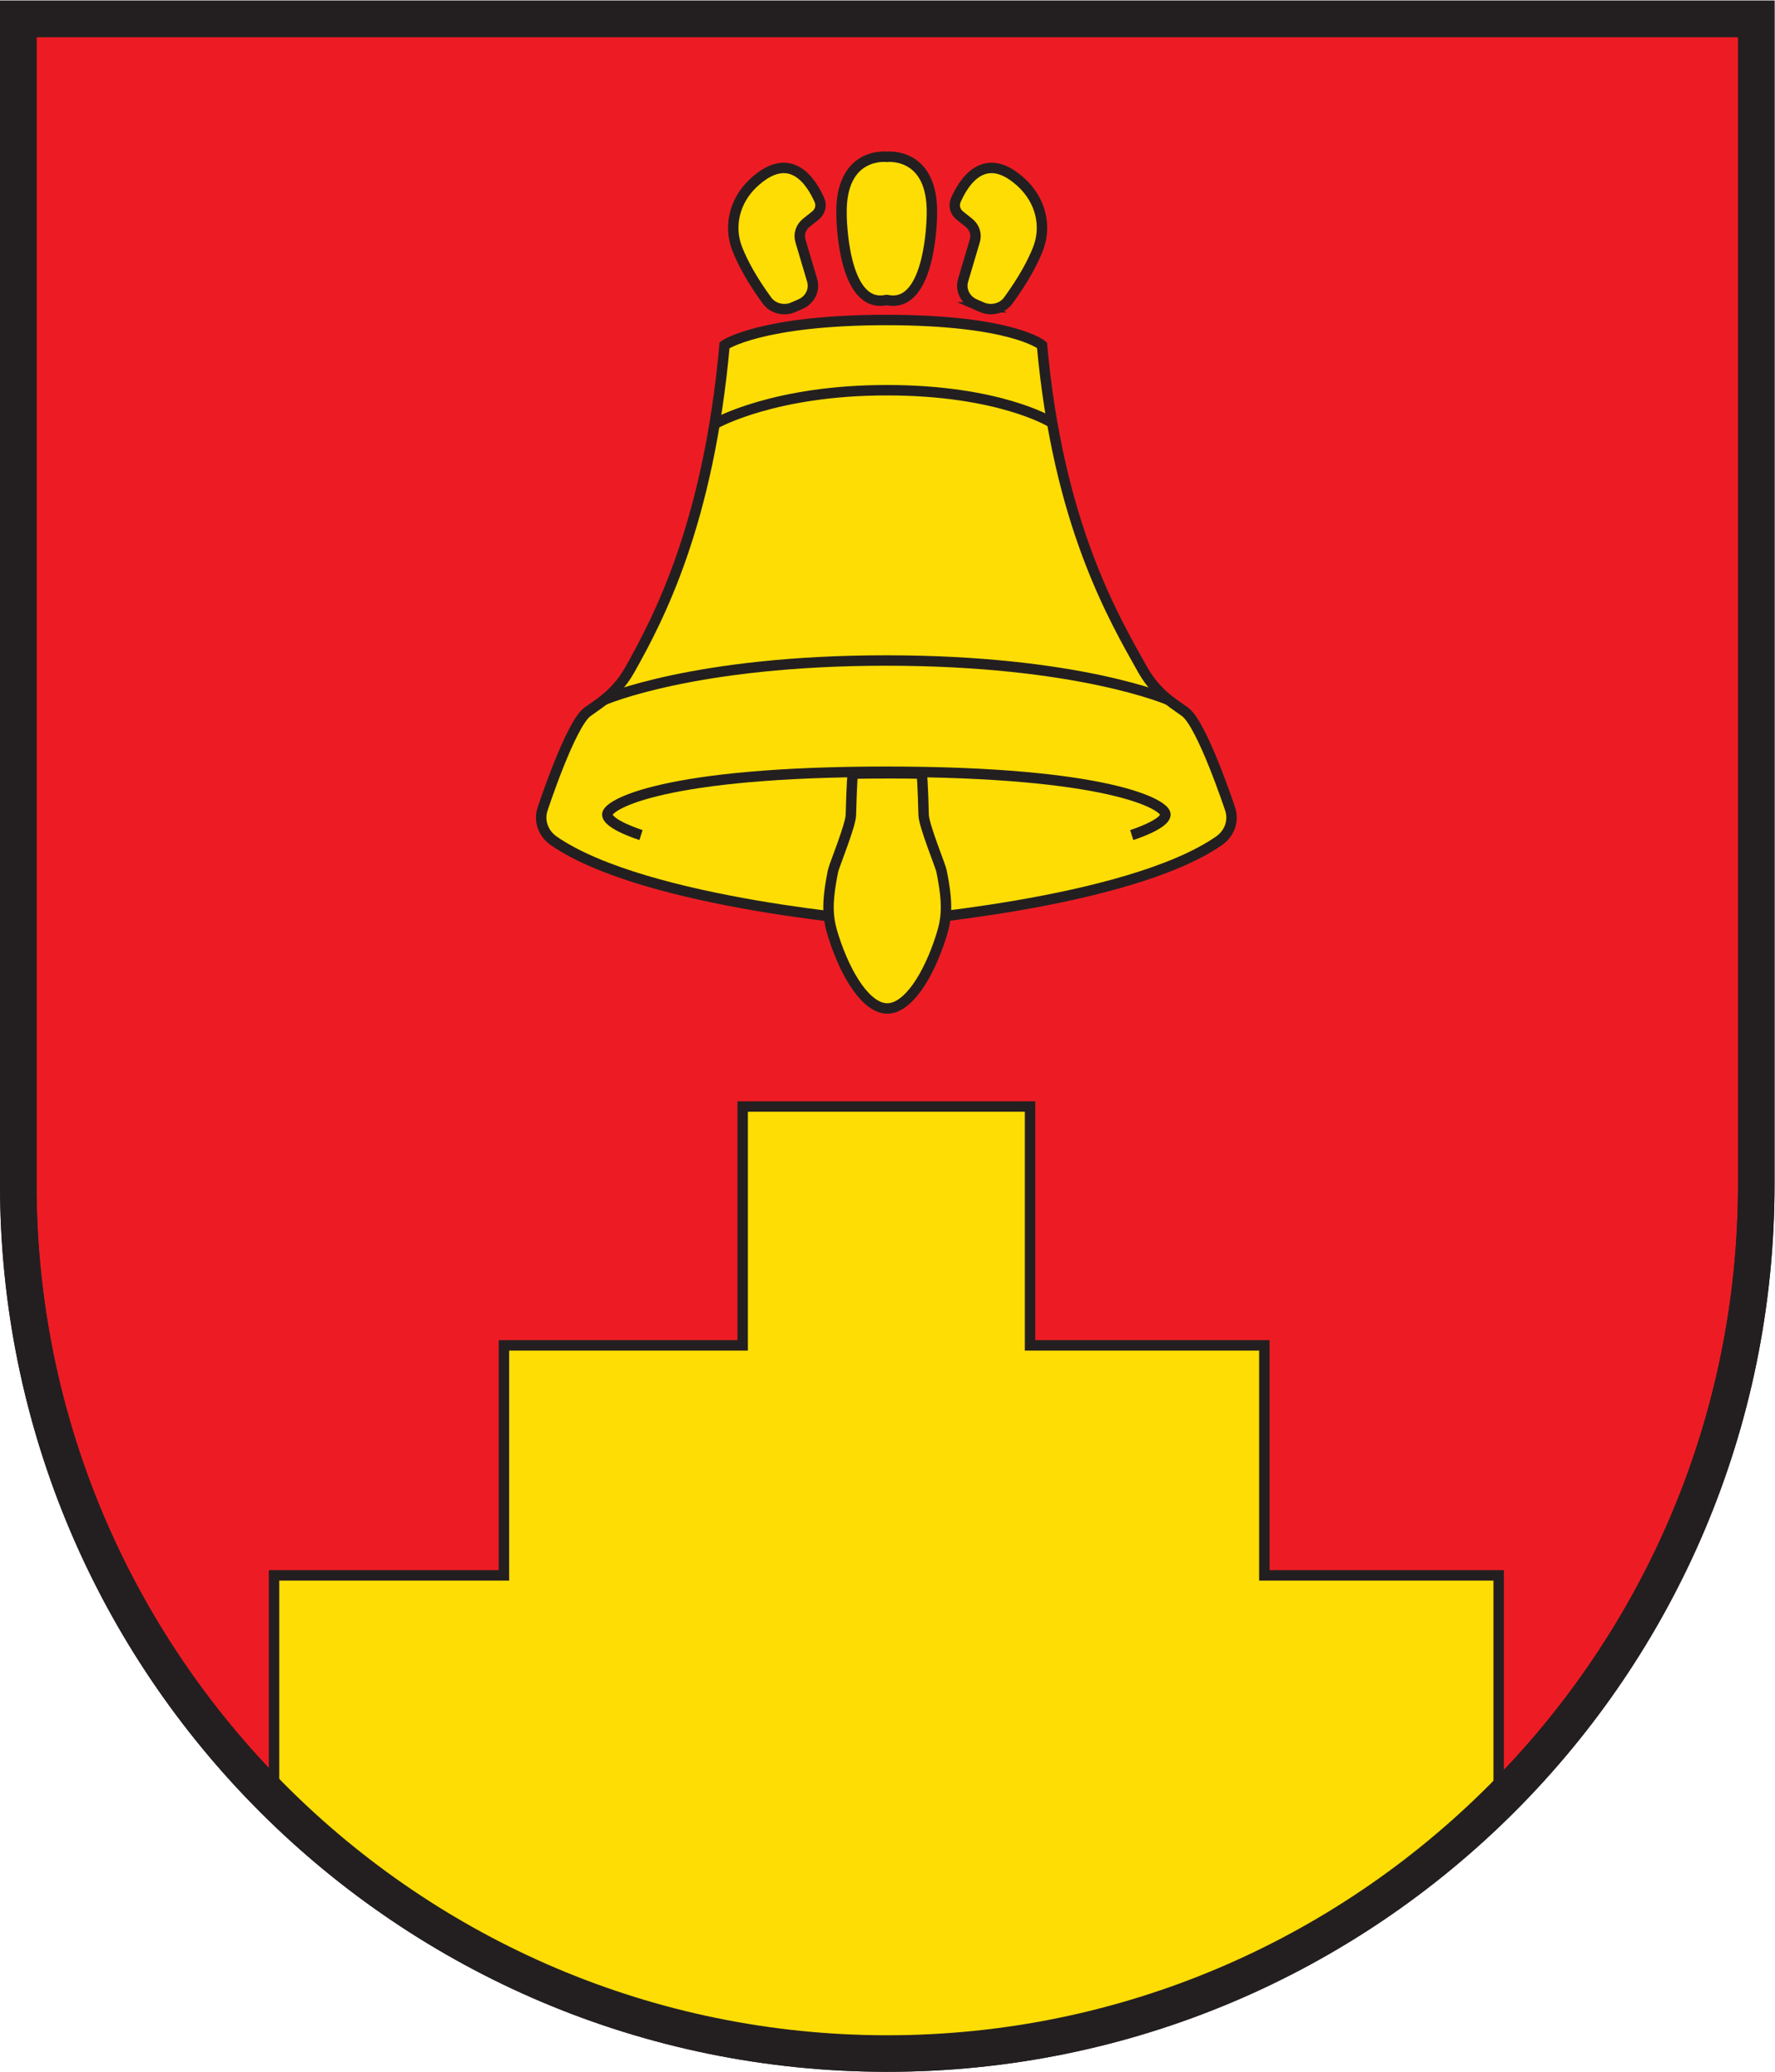 <?xml version="1.0" encoding="UTF-8" standalone="no"?>
<svg
   xmlns:dc="http://purl.org/dc/elements/1.1/"
   xmlns:cc="http://creativecommons.org/ns#"
   xmlns:rdf="http://www.w3.org/1999/02/22-rdf-syntax-ns#"
   xmlns:svg="http://www.w3.org/2000/svg"
   xmlns="http://www.w3.org/2000/svg"
   viewBox="0 0 226.773 264.573"
   height="264.573"
   width="226.773"
   xml:space="preserve"
   id="svg2"
   version="1.1"><defs
     id="defs6" /><g
     transform="matrix(1.333,0,0,-1.333,0,264.573)"
     id="g10"><g
       transform="scale(0.1)"
       id="g12"><path
         id="path14"
         style="fill:#ed1c24;fill-opacity:1;fill-rule:evenodd;stroke:none"
         d="M 850.391,17.5 C 391.137,17.5 17.5,391.129 17.5,850.391 V 1966.75 H 1683.29 V 850.391 C 1683.29,391.129 1309.66,17.5 850.391,17.5" /><path
         id="path16"
         style="fill:#231f20;fill-opacity:1;fill-rule:nonzero;stroke:none"
         d="M 1700.79,1984.25 H 0 V 850.391 C 0,380.73 380.734,0 850.391,0 1320.06,0 1700.79,380.73 1700.79,850.391 V 1984.25 Z m -35,-35 V 850.391 C 1665.79,400.781 1300.01,35 850.391,35 400.781,35 35,400.781 35,850.391 V 1949.25 h 1630.79" /><path
         id="path18"
         style="fill:#fddd04;fill-opacity:1;fill-rule:nonzero;stroke:none"
         d="m 848.848,1101.29 c 0,0 231.002,16.98 319.372,77.9 10.21,7.04 14.58,19.3 10.77,30.6 0,0 -26.97,81.53 -43.3,93.1 l -11.33,8.04 c -12.13,8.59 -22.01,19.5 -29.08,32.09 -27.99,49.82 -81.16,140 -96.592,311.11 0,0 -28.575,24.12 -149.84,24.12 h 1.343 c -121.257,0 -155.75,-24.12 -155.75,-24.12 -15.429,-171.11 -62.894,-261.29 -90.89,-311.11 -7.067,-12.59 -16.953,-23.5 -29.078,-32.09 l -11.332,-8.04 c -16.328,-11.57 -43.09,-93.1 -43.09,-93.1 -3.809,-11.3 0.554,-23.56 10.777,-30.6 88.367,-60.92 319.363,-77.9 319.363,-77.9 h -1.343" /><path
         id="path20"
         style="fill:none;stroke:#231f20;stroke-width:10;stroke-linecap:butt;stroke-linejoin:miter;stroke-miterlimit:10;stroke-dasharray:none;stroke-opacity:1"
         d="m 848.848,1101.29 c 0,0 231.002,16.98 319.372,77.9 10.21,7.04 14.58,19.3 10.77,30.6 0,0 -26.97,81.53 -43.3,93.1 l -11.33,8.04 c -12.13,8.59 -22.01,19.5 -29.08,32.09 -27.99,49.82 -81.16,140 -96.592,311.11 0,0 -28.575,24.12 -149.84,24.12 h 1.343 c -121.257,0 -155.75,-24.12 -155.75,-24.12 -15.429,-171.11 -62.894,-261.29 -90.89,-311.11 -7.067,-12.59 -16.953,-23.5 -29.078,-32.09 l -11.332,-8.04 c -16.328,-11.57 -43.09,-93.1 -43.09,-93.1 -3.809,-11.3 0.554,-23.56 10.777,-30.6 88.367,-60.92 319.363,-77.9 319.363,-77.9 z" /><path
         id="path22"
         style="fill:#fddd04;fill-opacity:1;fill-rule:nonzero;stroke:none"
         d="m 1006.61,1580.73 c 0,0 -49.571,30.23 -156.419,30.23 h -0.668 c -106.843,0 -162.914,-31.49 -162.914,-31.49" /><path
         id="path24"
         style="fill:none;stroke:#231f20;stroke-width:10;stroke-linecap:butt;stroke-linejoin:miter;stroke-miterlimit:10;stroke-dasharray:none;stroke-opacity:1"
         d="m 1006.61,1580.73 c 0,0 -49.571,30.23 -156.419,30.23 h -0.668 c -106.843,0 -162.914,-31.49 -162.914,-31.49" /><path
         id="path26"
         style="fill:none;stroke:#231f20;stroke-width:10;stroke-linecap:butt;stroke-linejoin:miter;stroke-miterlimit:10;stroke-dasharray:none;stroke-opacity:1"
         d="m 1120.15,1314.16 c 0,0 -86.58,37.86 -270.736,37.86 -184.148,0 -270.73,-37.86 -270.73,-37.86" /><path
         id="path28"
         style="fill:none;stroke:#231f20;stroke-width:10;stroke-linecap:butt;stroke-linejoin:miter;stroke-miterlimit:10;stroke-dasharray:none;stroke-opacity:1"
         d="m 1084.69,1184.8 c 0,0 32.3,10.15 32.3,19.75 0,9.61 -54.97,40.91 -267.467,40.91 h 0.188 -0.379 0.191 c -212.496,0 -267.468,-31.3 -267.468,-40.91 0,-9.6 32.293,-19.75 32.293,-19.75" /><path
         id="path30"
         style="fill:#fddd04;fill-opacity:1;fill-rule:nonzero;stroke:none"
         d="m 760.25,1690.4 6.922,3.01 c 9.191,4.02 13.941,13.64 11.238,22.77 l -11.262,37.96 c -1.859,6.29 0.356,13.01 5.672,17.24 l 8.66,6.89 c 4.555,3.62 6.184,9.53 3.93,14.7 -7.461,17.16 -27.715,50.19 -63.695,16.17 -17.574,-16.61 -23.699,-41.05 -15.055,-62.94 5.086,-12.88 13.797,-29.24 28.481,-49.37 5.523,-7.56 16.214,-10.31 25.109,-6.43" /><path
         id="path32"
         style="fill:none;stroke:#231f20;stroke-width:10;stroke-linecap:butt;stroke-linejoin:miter;stroke-miterlimit:10;stroke-dasharray:none;stroke-opacity:1"
         d="m 760.25,1690.4 6.922,3.01 c 9.191,4.02 13.941,13.64 11.238,22.77 l -11.262,37.96 c -1.859,6.29 0.356,13.01 5.672,17.24 l 8.66,6.89 c 4.555,3.62 6.184,9.53 3.93,14.7 -7.461,17.16 -27.715,50.19 -63.695,16.17 -17.574,-16.61 -23.699,-41.05 -15.055,-62.94 5.086,-12.88 13.797,-29.24 28.481,-49.37 5.523,-7.56 16.214,-10.31 25.109,-6.43 z" /><path
         id="path34"
         style="fill:#fddd04;fill-opacity:1;fill-rule:nonzero;stroke:none"
         d="m 941.219,1690.4 -6.926,3.01 c -9.199,4.02 -13.945,13.64 -11.238,22.77 l 11.258,37.96 c 1.867,6.29 -0.352,13.01 -5.672,17.24 l -8.653,6.89 c -4.562,3.62 -6.183,9.53 -3.937,14.7 7.461,17.16 27.715,50.19 63.691,16.17 17.578,-16.61 23.708,-41.05 15.059,-62.94 -5.078,-12.88 -13.797,-29.24 -28.477,-49.37 -5.527,-7.56 -16.219,-10.31 -25.105,-6.43" /><path
         id="path36"
         style="fill:none;stroke:#231f20;stroke-width:10;stroke-linecap:butt;stroke-linejoin:miter;stroke-miterlimit:10;stroke-dasharray:none;stroke-opacity:1"
         d="m 941.219,1690.4 -6.926,3.01 c -9.199,4.02 -13.945,13.64 -11.238,22.77 l 11.258,37.96 c 1.867,6.29 -0.352,13.01 -5.672,17.24 l -8.653,6.89 c -4.562,3.62 -6.183,9.53 -3.937,14.7 7.461,17.16 27.715,50.19 63.691,16.17 17.578,-16.61 23.708,-41.05 15.059,-62.94 -5.078,-12.88 -13.797,-29.24 -28.477,-49.37 -5.527,-7.56 -16.219,-10.31 -25.105,-6.43 z" /><path
         id="path38"
         style="fill:#fddd04;fill-opacity:1;fill-rule:nonzero;stroke:none"
         d="m 850.191,1697.36 c 42.707,-9.05 42.989,82.16 42.989,82.16 1.211,60.32 -43.325,55.04 -43.325,55.04 0,0 -44.531,5.28 -43.316,-55.04 0,0 0.274,-91.21 42.984,-82.16 h 0.668" /><path
         id="path40"
         style="fill:none;stroke:#231f20;stroke-width:10;stroke-linecap:butt;stroke-linejoin:miter;stroke-miterlimit:10;stroke-dasharray:none;stroke-opacity:1"
         d="m 850.191,1697.36 c 42.707,-9.05 42.989,82.16 42.989,82.16 1.211,60.32 -43.325,55.04 -43.325,55.04 0,0 -44.531,5.28 -43.316,-55.04 0,0 0.274,-91.21 42.984,-82.16 z" /><path
         id="path42"
         style="fill:#fddd04;fill-opacity:1;fill-rule:nonzero;stroke:none"
         d="m 885.25,1204 c 0,0 -0.82,35.02 -1.961,39.72 -10.059,0.16 -20.402,0.26 -31.266,0.26 -12.035,0 -23.5,-0.12 -34.546,-0.3 -1.133,-4.7 -1.957,-39.68 -1.957,-39.68 -0.239,-10.06 -16.114,-48.63 -17.098,-53.53 -6.551,-32.43 -5.078,-45.68 0.367,-62.78 12.324,-38.64 32.133,-69.02 51.598,-69.02 19.465,0 39.297,30.38 51.601,69.05 5.45,17.11 6.907,30.35 0.364,62.79 -0.989,4.88 -16.856,43.43 -17.102,53.49" /><path
         id="path44"
         style="fill:none;stroke:#231f20;stroke-width:10;stroke-linecap:butt;stroke-linejoin:miter;stroke-miterlimit:10;stroke-dasharray:none;stroke-opacity:1"
         d="m 885.25,1204 c 0,0 -0.82,35.02 -1.961,39.72 -10.059,0.16 -20.402,0.26 -31.266,0.26 -12.035,0 -23.5,-0.12 -34.546,-0.3 -1.133,-4.7 -1.957,-39.68 -1.957,-39.68 -0.239,-10.06 -16.114,-48.63 -17.098,-53.53 -6.551,-32.43 -5.078,-45.68 0.367,-62.78 12.324,-38.64 32.133,-69.02 51.598,-69.02 19.465,0 39.297,30.38 51.601,69.05 5.45,17.11 6.907,30.35 0.364,62.79 -0.989,4.88 -16.856,43.43 -17.102,53.49 z" /><path
         id="path46"
         style="fill:#fddd04;fill-opacity:1;fill-rule:nonzero;stroke:none"
         d="M 1436.38,475.578 H 1211.81 V 695.922 H 987.234 V 924.738 H 711.809 V 695.922 H 482.996 V 475.578 H 262.656 V 256.34 l 161.785,-125 186.668,-80 239.282,-40 259.049,48.332 210,101.668 116.94,101.672 v 212.566" /><path
         id="path48"
         style="fill:none;stroke:#231f20;stroke-width:10;stroke-linecap:butt;stroke-linejoin:miter;stroke-miterlimit:10;stroke-dasharray:none;stroke-opacity:1"
         d="M 1436.38,475.578 H 1211.81 V 695.922 H 987.234 V 924.738 H 711.809 V 695.922 H 482.996 V 475.578 H 262.656 V 256.34 l 161.785,-125 186.668,-80 239.282,-40 259.049,48.332 210,101.668 116.94,101.672 z" /><path
         id="path50"
         style="fill:#231f20;fill-opacity:1;fill-rule:nonzero;stroke:none"
         d="M 1700.79,1984.25 H 0 V 850.391 C 0,380.73 380.734,0 850.391,0 1320.06,0 1700.79,380.73 1700.79,850.391 V 1984.25 Z m -35,-35 V 850.391 C 1665.79,400.781 1300.01,35 850.391,35 400.781,35 35,400.781 35,850.391 V 1949.25 h 1630.79" /></g></g></svg>
